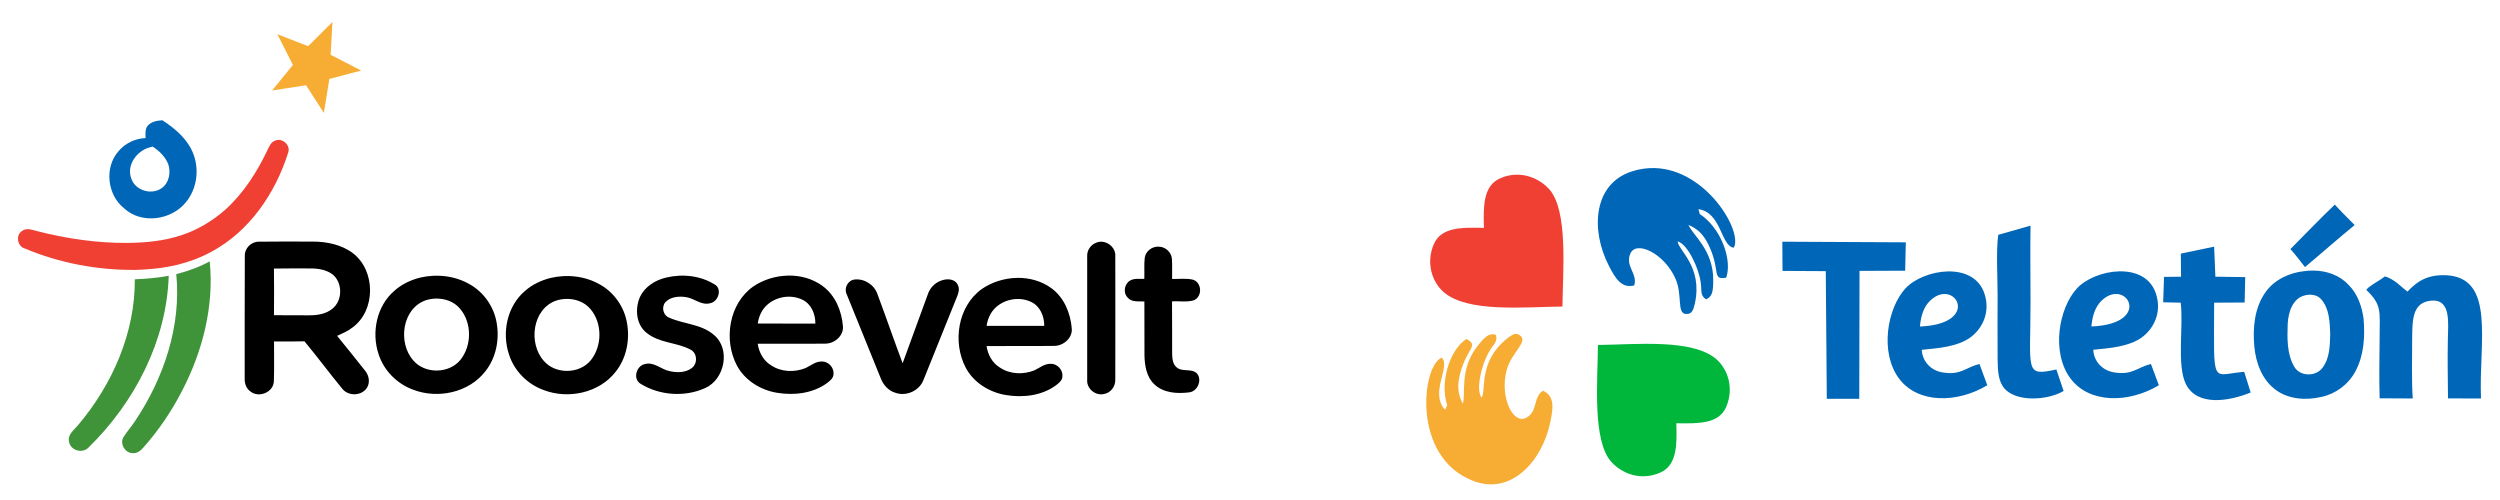 <?xml version="1.0" encoding="UTF-8" standalone="no"?>
<svg
   xmlns:dc="http://purl.org/dc/elements/1.1/"
   xmlns:cc="http://creativecommons.org/ns#"
   xmlns:rdf="http://www.w3.org/1999/02/22-rdf-syntax-ns#"
   xmlns:svg="http://www.w3.org/2000/svg"
   xmlns="http://www.w3.org/2000/svg"
   xmlns:sodipodi="http://sodipodi.sourceforge.net/DTD/sodipodi-0.dtd"
   xmlns:inkscape="http://www.inkscape.org/namespaces/inkscape"
   width="100"
   height="20"
   viewBox="0 0 80 16"
   version="1.1"
   id="svg3022"
   inkscape:version="0.91 r13725"
   sodipodi:docname="333333333333.svg">
  <title
     id="title4179">Roosevelt - Teletón logo</title>
  <defs
     id="defs3055" />
  <sodipodi:namedview
     pagecolor="#ffffff"
     bordercolor="#666666"
     borderopacity="1"
     objecttolerance="10"
     gridtolerance="10"
     guidetolerance="10"
     inkscape:pageopacity="0"
     inkscape:pageshadow="2"
     inkscape:window-width="1366"
     inkscape:window-height="705"
     id="namedview3053"
     showgrid="false"
     inkscape:zoom="1"
     inkscape:cx="38.843804"
     inkscape:cy="6.5390967"
     inkscape:window-x="-8"
     inkscape:window-y="-8"
     inkscape:window-maximized="1"
     inkscape:current-layer="svg3022"
     inkscape:showpageshadow="false"
     units="px" />
  <g
     id="#ffffffff"
     transform="translate(0,-78)" />
  <path
     inkscape:connector-curvature="0"
     id="path4407"
     d="m 53.641,13.544 c 0.728,0.013 1.365,0.019 1.599,-0.526 0.253,-0.603 0.052,-1.2 -0.318,-1.525 -0.767,-0.662 -2.58,-0.467 -3.788,-0.454 -0.007,1.122 -0.189,3.069 0.435,3.75 0.331,0.357 0.923,0.61 1.553,0.337 0.559,-0.24 0.539,-0.928 0.52,-1.583 z"
     style="fill:#00b73c;fill-opacity:1;fill-rule:evenodd;stroke:none" />
  <path
     style="fill:#0066b7;fill-opacity:1;fill-rule:evenodd;stroke:none"
     d="M 6.496 4.811 C 6.282 4.824 6.045 4.863 5.9 5.039 C 5.797 5.178 5.82 5.362 5.824 5.523 C 5.406 5.539 5.005 5.731 4.736 6.053 C 4.162 6.71 4.293 7.806 4.973 8.34 C 5.669 8.978 6.853 8.806 7.432 8.094 C 7.869 7.572 7.979 6.81 7.742 6.178 C 7.522 5.578 7.016 5.149 6.496 4.811 z M 6.105 5.863 C 6.375 6.034 6.617 6.276 6.734 6.576 C 6.839 6.904 6.762 7.319 6.469 7.525 C 6.06 7.818 5.4 7.62 5.248 7.131 C 5.056 6.603 5.468 6.04 5.977 5.898 C 6.009 5.89 6.073 5.873 6.105 5.863 z M 66.193 6.723 C 65.897 6.715 65.589 6.754 65.271 6.857 C 63.72 7.36 63.622 9.21 64.354 10.629 C 64.622 11.156 64.874 11.546 65.369 11.416 C 65.515 10.954 65.004 10.653 65.207 10.158 C 65.434 9.59 66.565 10.133 67.012 11.131 C 67.312 11.788 67.06 12.534 67.434 12.559 C 67.693 12.583 67.74 12.364 67.797 12.129 C 68.114 10.661 67.123 10.005 67.107 9.656 C 67.513 9.77 67.952 10.734 68.025 11.277 C 68.082 11.634 67.992 11.812 68.244 11.975 C 68.472 11.861 68.529 11.724 68.529 11.205 C 68.537 9.989 67.685 9.379 67.539 8.998 C 67.961 9.168 68.205 9.461 68.408 9.939 C 68.806 10.864 68.48 11.205 69.049 11.107 C 69.284 10.426 68.887 9.274 68.156 8.682 C 67.945 8.511 68.019 8.651 67.938 8.367 C 68.863 8.497 68.83 9.843 69.35 9.908 C 69.726 9.277 68.267 6.782 66.193 6.723 z M 93.393 8.184 C 92.786 8.762 92.209 9.37 91.617 9.963 C 91.826 10.192 92.007 10.44 92.199 10.684 C 92.865 10.128 93.515 9.551 94.186 9.002 C 93.921 8.729 93.646 8.466 93.393 8.184 z M 81.221 9.027 L 79.93 9.393 C 79.84 9.993 79.904 11.146 79.904 11.803 C 79.904 12.581 79.896 13.36 79.904 14.139 C 79.904 14.99 79.914 15.547 80.588 15.814 C 81.156 16.042 82.041 15.939 82.545 15.639 L 82.254 14.779 C 80.97 15.063 81.221 14.85 81.221 12.068 C 81.221 11.071 81.204 10.049 81.221 9.027 z M 71.293 9.668 L 71.301 10.836 L 73.031 10.846 L 73.072 15.953 L 74.371 15.953 L 74.381 10.836 L 76.207 10.828 L 76.232 9.693 L 71.293 9.668 z M 88.566 9.867 L 87.234 10.145 L 87.242 11.068 L 86.561 11.076 L 86.527 12.092 L 87.227 12.107 C 87.348 13.024 87.064 14.589 87.43 15.352 C 87.876 16.276 89.183 16.048 90.027 15.699 L 89.768 14.873 C 88.435 14.978 88.558 15.53 88.566 12.107 L 89.785 12.1 L 89.809 11.084 L 88.615 11.068 L 88.566 9.867 z M 92.543 10.822 C 92.424 10.82 92.306 10.829 92.189 10.844 C 91.582 10.903 90.978 11.183 90.619 11.689 C 90.18 12.31 90.105 13.11 90.172 13.848 C 90.229 14.502 90.478 15.187 91.023 15.59 C 91.541 15.977 92.239 16.021 92.852 15.877 C 93.426 15.759 93.937 15.377 94.213 14.859 C 94.562 14.217 94.603 13.458 94.543 12.744 C 94.473 12.248 94.3 11.744 93.934 11.387 C 93.579 11.003 93.058 10.83 92.543 10.822 z M 84.766 10.854 C 84.119 10.869 83.438 11.148 83.08 11.533 C 82.341 12.336 82.04 14.112 82.828 15.15 C 83.584 16.148 85.151 16.132 86.354 15.41 L 86.037 14.559 C 85.485 14.696 85.297 15.012 84.582 14.898 C 84.119 14.834 83.755 14.477 83.73 13.99 C 84.429 13.925 85.159 13.861 85.662 13.504 C 86.117 13.179 86.492 12.531 86.24 11.752 C 86.025 11.087 85.412 10.838 84.766 10.854 z M 77.906 10.857 C 77.259 10.873 76.578 11.148 76.221 11.533 C 75.482 12.336 75.181 14.114 75.969 15.152 C 76.724 16.15 78.29 16.132 79.492 15.41 L 79.178 14.559 C 78.625 14.696 78.438 15.014 77.723 14.9 C 77.26 14.836 76.896 14.479 76.871 13.992 C 77.57 13.927 78.299 13.863 78.803 13.506 C 79.258 13.181 79.633 12.532 79.381 11.754 C 79.166 11.089 78.553 10.842 77.906 10.857 z M 97.818 11.008 C 97.022 10.983 96.632 11.315 96.299 11.664 C 96.055 11.486 95.794 11.176 95.396 11.055 C 95.145 11.257 94.813 11.397 94.65 11.592 C 95.276 12.2 95.186 12.425 95.186 13.447 C 95.177 14.266 95.161 15.113 95.186 15.932 L 96.51 15.939 C 96.461 15.193 96.486 14.388 96.486 13.65 C 96.494 12.864 96.461 12.118 97.217 12.029 C 98.062 11.932 97.922 12.929 97.914 13.586 C 97.898 14.348 97.912 15.165 97.92 15.936 L 99.24 15.939 C 99.143 13.725 99.849 11.081 97.818 11.008 z M 84.598 11.76 C 85.331 11.709 85.689 12.973 83.656 13.059 C 83.697 12.613 83.811 12.278 84.055 12.035 C 84.239 11.853 84.428 11.772 84.598 11.76 z M 77.738 11.762 C 78.472 11.71 78.83 12.975 76.797 13.061 C 76.838 12.614 76.952 12.28 77.195 12.037 C 77.38 11.855 77.569 11.774 77.738 11.762 z M 92.434 11.787 L 92.434 11.789 C 92.591 11.794 92.746 11.849 92.85 11.975 C 93.18 12.35 93.188 12.884 93.209 13.357 C 93.194 13.819 93.193 14.335 92.895 14.717 C 92.623 15.079 91.982 15.064 91.762 14.654 C 91.47 14.141 91.49 13.519 91.508 12.947 C 91.534 12.5 91.696 11.939 92.191 11.816 C 92.248 11.801 92.307 11.792 92.367 11.789 C 92.39 11.788 92.411 11.787 92.434 11.787 z "
     id="path4415"
     transform="scale(0.8,0.8)" />
  <g
     transform="matrix(0.055,0,0,0.055,-8.894,-8.807)"
     id="#262425ff"
     style="fill:#00ff00">
    <path
       inkscape:connector-curvature="0"
       style="opacity:1;fill:#000000"
       d="m -203.842,794.775 c -0.882,-0.002 -1.764,-0.01 -2.645,0.004 -0.383,-0.01 -0.723,0.33 -0.703,0.713 -0.011,2.014 -0.003,4.029 -0.006,6.043 -0.015,0.259 0.077,0.54 0.307,0.684 0.417,0.31 1.119,0.018 1.139,-0.52 0.025,-0.658 0.004,-1.316 0.008,-1.975 0.503,0 1.006,0.008 1.51,-0.006 0.645,0.777 1.246,1.59 1.889,2.369 0.304,0.359 0.943,0.339 1.203,-0.061 0.181,-0.277 0.099,-0.645 -0.111,-0.881 -0.452,-0.568 -0.903,-1.137 -1.363,-1.697 0.264,-0.124 0.538,-0.235 0.768,-0.42 1.153,-0.847 1.145,-2.806 0.021,-3.674 -0.573,-0.434 -1.311,-0.581 -2.016,-0.58 z m 39.18,0.01 c -0.114,-0.015 -0.231,3e-4 -0.342,0.051 -0.262,0.103 -0.447,0.377 -0.432,0.66 -0.003,2.046 -0.003,4.091 0,6.137 -0.032,0.434 0.417,0.799 0.836,0.695 0.333,-0.054 0.568,-0.378 0.557,-0.709 0.005,-2.039 0.003,-4.079 0,-6.117 0.028,-0.367 -0.278,-0.672 -0.619,-0.717 z m 2.777,0.24 c -0.33,-0.023 -0.653,0.223 -0.699,0.553 -0.037,0.347 -0.007,0.695 -0.021,1.043 -0.233,0.012 -0.489,-0.038 -0.701,0.082 -0.287,0.164 -0.364,0.607 -0.125,0.844 0.2,0.25 0.549,0.175 0.83,0.195 8.5e-4,0.896 -10e-4,1.793 0.004,2.689 0.015,0.499 0.103,1.052 0.484,1.412 0.452,0.438 1.138,0.48 1.73,0.404 0.405,-0.039 0.651,-0.591 0.406,-0.914 -0.265,-0.308 -0.743,-0.068 -1.031,-0.33 -0.189,-0.16 -0.21,-0.428 -0.217,-0.658 -0.005,-0.869 0.003,-1.737 -0.006,-2.605 0.364,-0.031 0.749,0.054 1.1,-0.064 0.407,-0.193 0.382,-0.85 -0.041,-1.008 -0.342,-0.091 -0.705,-0.031 -1.055,-0.043 -0.005,-0.327 0.013,-0.655 -0.008,-0.982 -0.016,-0.333 -0.319,-0.614 -0.65,-0.617 z m -42.043,1.08 c 0.386,0 0.795,0.065 1.105,0.309 0.489,0.417 0.481,1.288 -0.027,1.688 -0.324,0.267 -0.758,0.329 -1.164,0.326 -0.577,-0.003 -1.154,0.002 -1.73,-0.006 0.004,-0.77 0.009,-1.54 -0.002,-2.311 0.606,-0.012 1.213,-0.006 1.818,-0.006 z m 23.662,0.355 c -0.614,0.013 -1.23,0.202 -1.73,0.545 -1.2,0.853 -1.471,2.636 -0.807,3.902 0.394,0.745 1.175,1.228 1.994,1.361 0.847,0.141 1.779,0.033 2.484,-0.486 0.135,-0.109 0.302,-0.23 0.314,-0.418 0.046,-0.327 -0.24,-0.651 -0.57,-0.645 -0.309,-0.015 -0.55,0.199 -0.812,0.324 -0.55,0.222 -1.218,0.201 -1.717,-0.141 -0.376,-0.226 -0.595,-0.639 -0.658,-1.064 1.119,-0.008 2.239,0.009 3.359,-0.006 0.446,-0.003 0.903,-0.384 0.867,-0.854 -0.059,-0.758 -0.375,-1.536 -1.002,-1.998 -0.497,-0.368 -1.108,-0.534 -1.723,-0.521 z m -5.42,0.008 c -0.207,0.011 -0.414,0.041 -0.613,0.088 -0.545,0.124 -1.074,0.455 -1.311,0.979 -0.251,0.584 -0.183,1.373 0.354,1.777 0.621,0.496 1.472,0.454 2.154,0.814 0.345,0.166 0.367,0.697 0.066,0.918 -0.315,0.237 -0.75,0.235 -1.119,0.146 -0.408,-0.088 -0.751,-0.462 -1.195,-0.348 -0.43,0.079 -0.626,0.739 -0.223,0.98 0.943,0.583 2.19,0.67 3.201,0.213 0.973,-0.428 1.276,-1.942 0.432,-2.637 -0.623,-0.54 -1.498,-0.53 -2.221,-0.855 -0.299,-0.118 -0.387,-0.527 -0.18,-0.768 0.262,-0.273 0.68,-0.303 1.033,-0.246 0.404,0.063 0.749,0.42 1.18,0.301 0.409,-0.07 0.62,-0.713 0.223,-0.934 -0.527,-0.329 -1.161,-0.463 -1.781,-0.43 z m -12.178,0.002 c -0.209,0.011 -0.417,0.039 -0.621,0.086 -0.472,0.116 -0.925,0.329 -1.289,0.654 -0.881,0.754 -1.147,2.06 -0.787,3.139 0.257,0.813 0.918,1.48 1.719,1.768 1.223,0.469 2.766,0.141 3.58,-0.92 0.526,-0.665 0.702,-1.567 0.555,-2.395 -0.131,-0.797 -0.638,-1.522 -1.344,-1.916 -0.546,-0.316 -1.184,-0.448 -1.812,-0.416 z m 6.465,0.016 c -0.209,0.011 -0.419,0.041 -0.623,0.088 -0.472,0.116 -0.925,0.329 -1.289,0.654 -0.881,0.754 -1.146,2.06 -0.785,3.139 0.257,0.813 0.918,1.479 1.719,1.766 1.223,0.469 2.764,0.143 3.578,-0.918 0.526,-0.665 0.702,-1.567 0.555,-2.395 -0.131,-0.797 -0.636,-1.524 -1.342,-1.918 -0.546,-0.316 -1.184,-0.448 -1.812,-0.416 z m 22.477,0.088 c -0.614,0.013 -1.228,0.202 -1.729,0.545 -1.2,0.853 -1.471,2.636 -0.807,3.902 0.394,0.745 1.175,1.226 1.994,1.359 0.847,0.141 1.779,0.034 2.484,-0.484 0.135,-0.109 0.302,-0.23 0.314,-0.418 0.046,-0.327 -0.24,-0.652 -0.57,-0.645 -0.309,-0.015 -0.552,0.197 -0.814,0.322 -0.55,0.222 -1.218,0.201 -1.717,-0.141 -0.376,-0.226 -0.593,-0.637 -0.656,-1.062 1.119,-0.008 2.239,0.007 3.359,-0.008 0.446,-0.003 0.901,-0.382 0.865,-0.852 -0.059,-0.758 -0.373,-1.538 -1,-2 -0.497,-0.368 -1.11,-0.532 -1.725,-0.52 z m -3.326,0.076 c -0.157,-0.019 -0.326,0.015 -0.465,0.072 -0.295,0.117 -0.525,0.366 -0.623,0.668 -0.42,1.137 -0.833,2.277 -1.248,3.416 -0.428,-1.145 -0.826,-2.301 -1.254,-3.445 -0.161,-0.458 -0.662,-0.769 -1.143,-0.705 -0.329,0.049 -0.522,0.441 -0.373,0.734 0.559,1.39 1.128,2.778 1.689,4.168 0.129,0.335 0.396,0.626 0.752,0.719 0.525,0.174 1.148,-0.112 1.355,-0.625 0.55,-1.347 1.082,-2.703 1.631,-4.051 0.095,-0.222 0.203,-0.487 0.061,-0.713 -0.084,-0.149 -0.226,-0.219 -0.383,-0.238 z m -8.201,0.871 c 0.304,-0.042 0.621,10e-4 0.898,0.135 0.44,0.208 0.649,0.718 0.641,1.184 -0.952,-0.003 -1.904,-10e-4 -2.855,-0.004 0.051,-0.359 0.208,-0.708 0.488,-0.945 0.232,-0.202 0.524,-0.327 0.828,-0.369 z m -17.314,0.08 c 0.462,-0.021 0.935,0.135 1.238,0.496 0.598,0.699 0.593,1.833 0.018,2.545 -0.565,0.687 -1.752,0.702 -2.33,0.025 -0.78,-0.875 -0.56,-2.582 0.623,-2.986 0.145,-0.046 0.297,-0.073 0.451,-0.08 z m 6.465,0.016 c 0.462,-0.021 0.935,0.137 1.238,0.498 0.598,0.699 0.591,1.833 0.016,2.545 -0.565,0.687 -1.75,0.702 -2.328,0.025 -0.78,-0.875 -0.562,-2.584 0.621,-2.988 0.145,-0.046 0.299,-0.073 0.453,-0.08 z m 22.195,0.018 c 0.304,-0.042 0.619,-9.5e-4 0.896,0.133 0.44,0.208 0.65,0.718 0.641,1.184 -0.952,-0.003 -1.904,0.001 -2.855,-0.002 0.051,-0.359 0.21,-0.708 0.49,-0.945 0.232,-0.202 0.524,-0.327 0.828,-0.369 z"
       transform="matrix(11.738,0,0,11.738,2736.142,-9028.371)"
       id="path63" />
  </g>
  <g
     transform="matrix(0.053,0,0,0.053,-8.115,-7.852)"
     id="#365ea6ff" />
  <g
     transform="matrix(0.053,0,0,0.053,-8.115,-7.852)"
     id="#d04339ff"
     style="fill:#f04034;fill-opacity:1">
    <path
       inkscape:connector-curvature="0"
       style="opacity:1;fill:#f04034;fill-opacity:1"
       d="m -205.693,789.549 c -0.087,-0.017 -0.177,-0.007 -0.262,0.035 -0.184,0.062 -0.263,0.251 -0.342,0.41 -0.52,1.107 -1.191,2.164 -2.105,2.986 -0.619,0.54 -1.337,0.977 -2.119,1.234 -0.859,0.291 -1.773,0.377 -2.676,0.385 -1.496,0.012 -2.988,-0.21 -4.436,-0.58 -0.237,-0.056 -0.52,-0.18 -0.736,-0.004 -0.32,0.194 -0.232,0.755 0.127,0.855 1.722,0.725 3.6,1.075 5.467,1.055 0.559,-0.02 1.117,-0.065 1.666,-0.172 0.124,-0.024 0.248,-0.049 0.371,-0.08 0.57,-0.143 1.126,-0.345 1.643,-0.627 1.892,-1.003 3.173,-2.893 3.801,-4.902 0.085,-0.272 -0.138,-0.546 -0.398,-0.596 z m 60.613,1.703 c -0.23,0.013 -0.468,0.067 -0.711,0.172 -0.861,0.368 -0.833,1.427 -0.805,2.436 -1.121,-0.022 -2.101,-0.034 -2.463,0.805 -0.392,0.928 -0.083,1.849 0.486,2.35 1.179,1.021 3.971,0.726 5.832,0.709 0.013,-1.728 0.297,-4.725 -0.662,-5.775 -0.382,-0.413 -0.988,-0.736 -1.678,-0.695 z"
       transform="matrix(12.298,0,0,12.298,2851.913,-9477.172)"
       id="path34" />
  </g>
  <g
     transform="matrix(0.053,0,0,0.053,-8.152,-7.553)"
     id="#639442ff"
     style="fill:#3f943a;fill-opacity:1">
    <path
       inkscape:connector-curvature="0"
       style="opacity:1;fill:#3f943a;fill-opacity:1"
       d="m -209.154,795.506 c -0.516,0.282 -1.073,0.484 -1.643,0.627 0.252,2.551 -0.612,5.105 -2.02,7.209 -0.179,0.274 -0.398,0.518 -0.572,0.795 -0.196,0.323 0.081,0.79 0.457,0.785 0.198,0.02 0.368,-0.103 0.492,-0.244 0.769,-0.859 1.421,-1.821 1.945,-2.848 1,-1.934 1.56,-4.142 1.34,-6.324 z m -2.014,0.707 c -0.549,0.107 -1.105,0.153 -1.664,0.174 0.018,2.627 -1.103,5.165 -2.779,7.15 -0.189,0.239 -0.518,0.452 -0.455,0.803 0.054,0.448 0.663,0.628 0.967,0.301 2.258,-2.21 3.832,-5.234 3.932,-8.428 z"
       transform="matrix(12.298,0,0,12.298,2852.62,-9482.829)"
       id="path78" />
  </g>
  <path
     inkscape:connector-curvature="0"
     style="opacity:0.9;fill:#f6a41d;fill-opacity:1;fill-rule:nonzero;stroke:#000000;stroke-width:0;stroke-miterlimit:4;stroke-dasharray:none;stroke-opacity:0.611"
     d="m 10.639,0.703 -0.78,0.775 -0.982,-0.382 0.496,0.983 -0.666,0.816 1.087,-0.167 0.57,0.885 0.176,-1.087 1.019,-0.268 -0.978,-0.504 0.058,-1.052 z m 37.914,9.986 c -0.11,-0.025 -0.217,0.06 -0.332,0.148 -0.935,0.755 -0.648,1.662 -0.813,1.888 -0.196,-0.275 0.016,-1.096 0.244,-1.471 0.144,-0.251 0.288,-0.317 0.213,-0.544 -0.199,-0.044 -0.303,0.013 -0.563,0.336 -0.616,0.753 -0.39,1.562 -0.491,1.872 -0.177,-0.318 -0.184,-0.622 -0.07,-1.022 0.217,-0.776 0.591,-0.825 0.188,-1.05 -0.489,0.306 -0.82,1.224 -0.662,1.96 0.046,0.212 0.07,0.089 -0.022,0.307 -0.511,-0.546 0.185,-1.368 -0.107,-1.669 -0.631,0.233 -0.991,3.184 1.007,3.946 1.219,0.466 2.208,-0.637 2.466,-1.888 0.098,-0.463 0.137,-0.831 -0.237,-1 -0.323,0.214 -0.155,0.658 -0.53,0.864 -0.427,0.239 -0.857,-0.665 -0.634,-1.511 0.143,-0.56 0.675,-0.898 0.454,-1.101 -0.037,-0.036 -0.074,-0.057 -0.11,-0.065 z"
     id="path4770" />
</svg>

